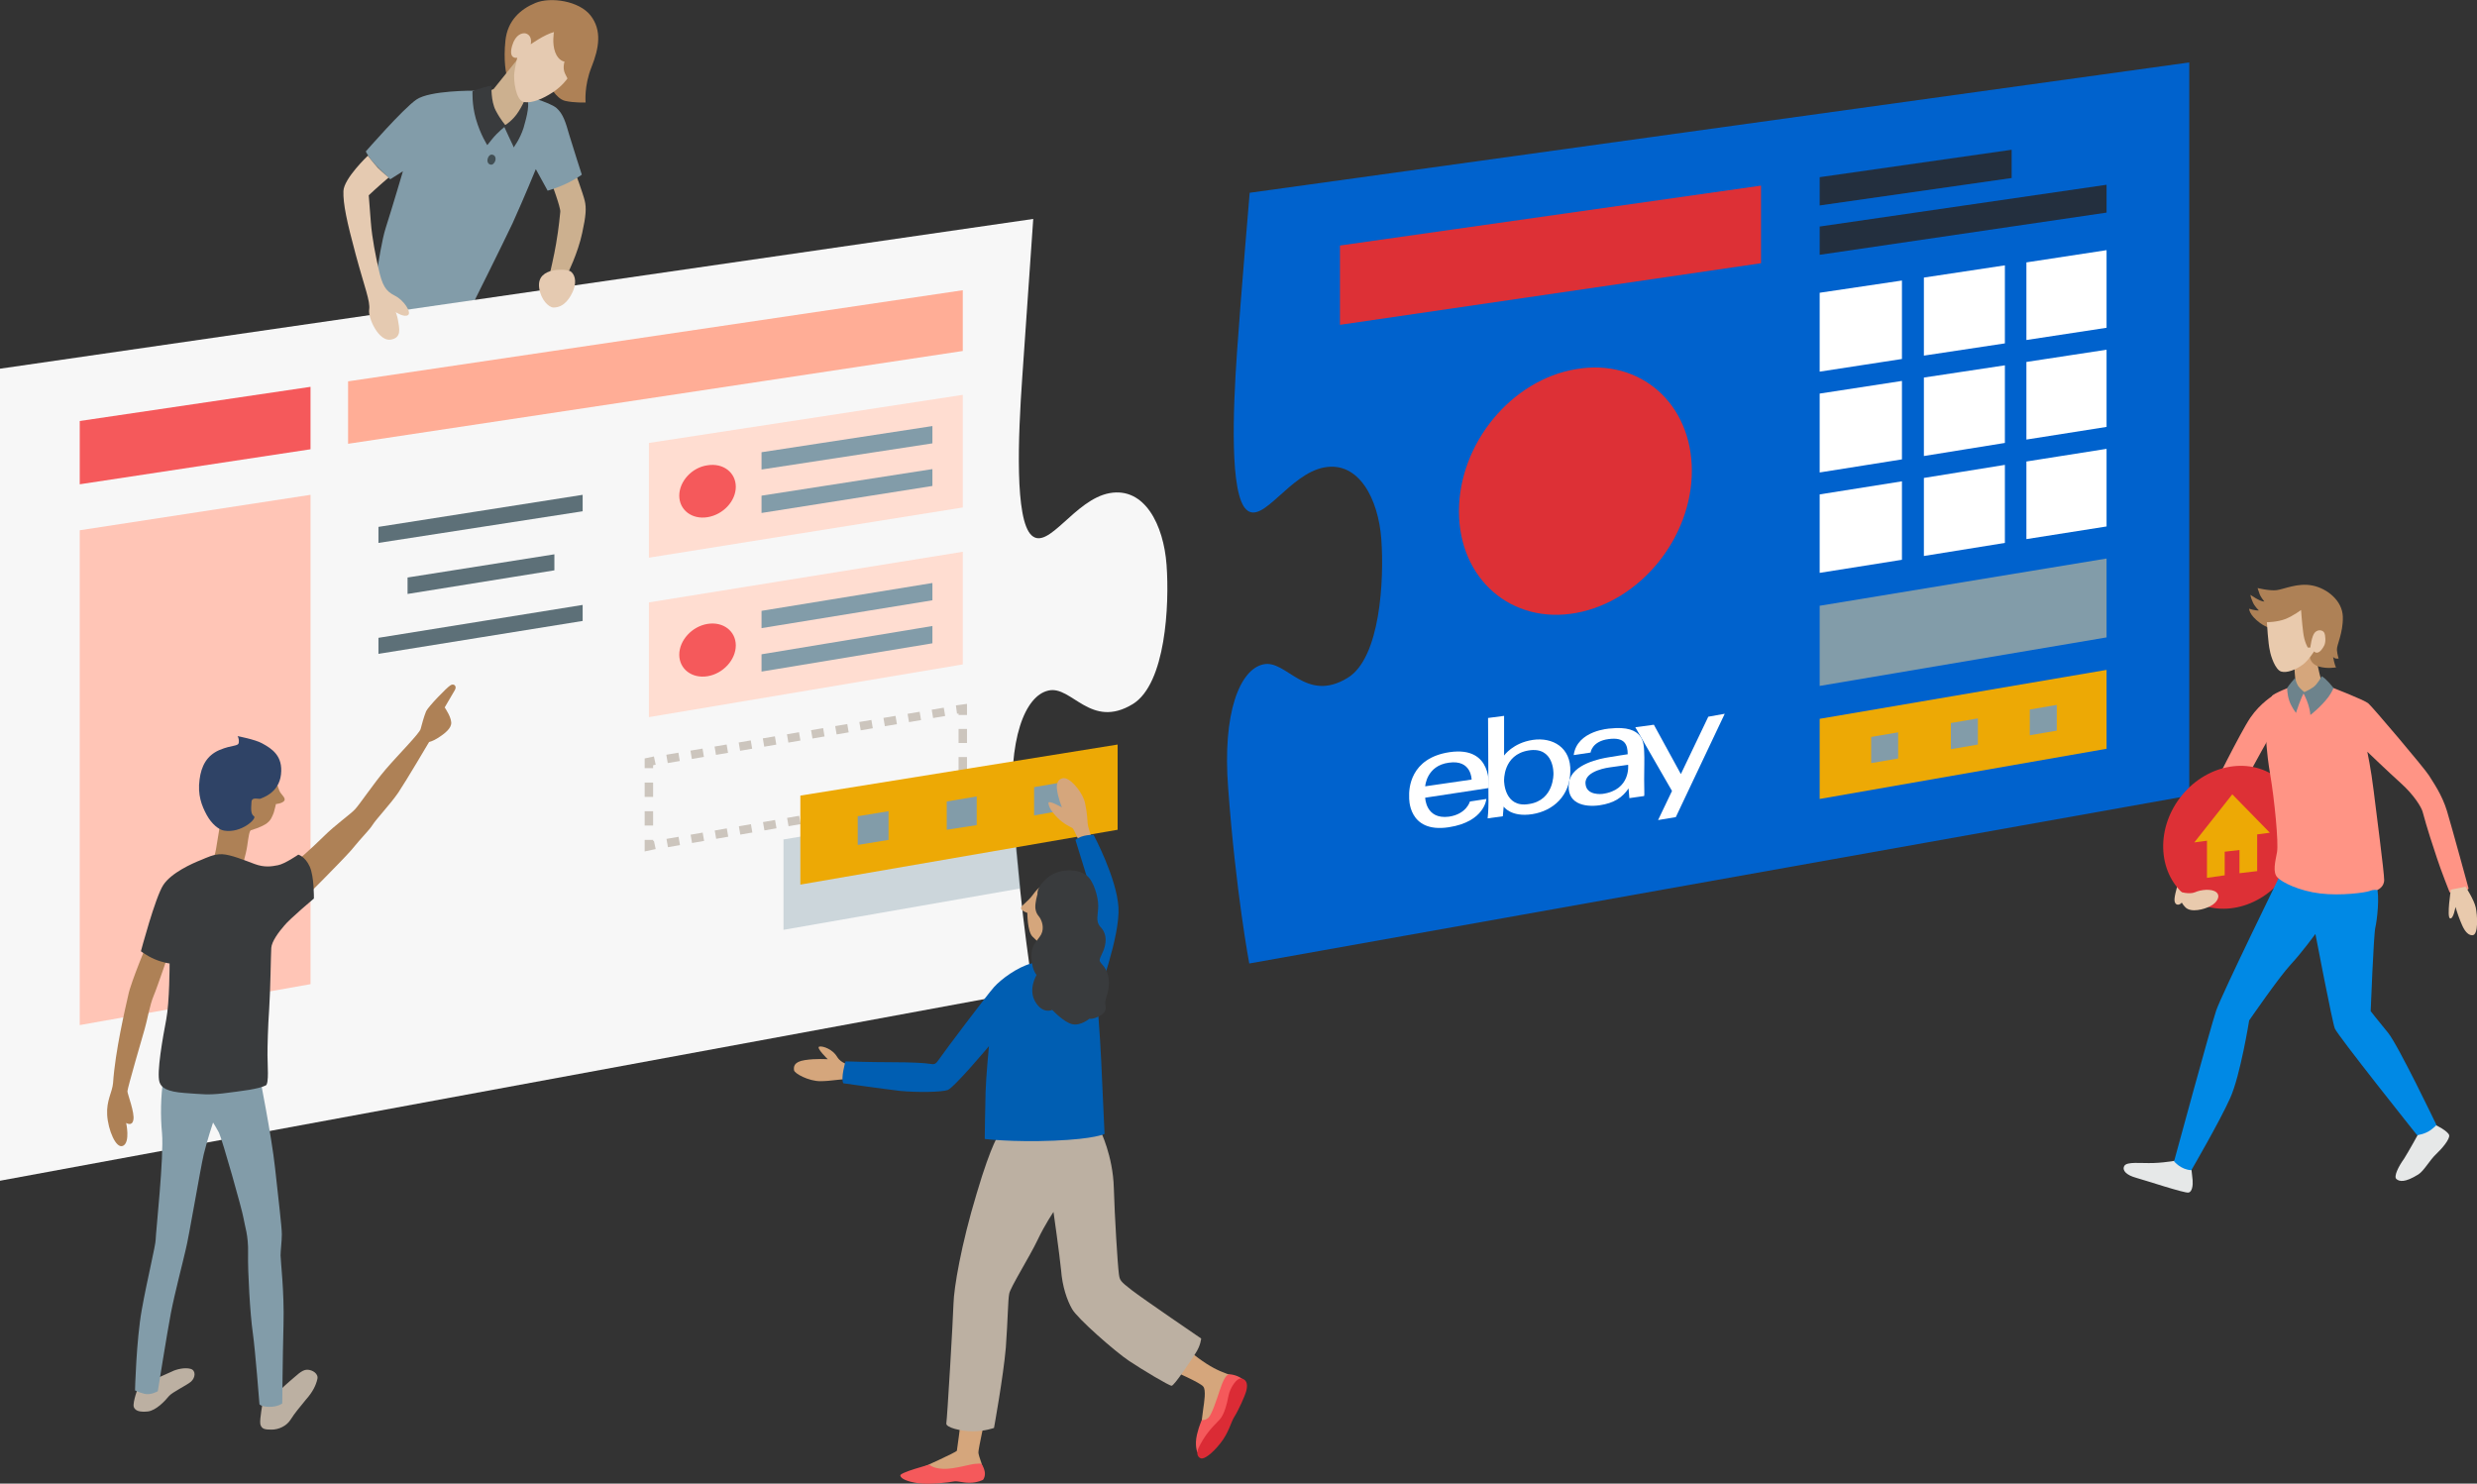 <svg xmlns="http://www.w3.org/2000/svg" id="Layer_1" width="587.1" height="351.7" x="0" y="0" version="1.1" xml:space="preserve"><rect width="100%" height="100%" fill="#333333" stroke="none"/><style>.st1{fill:#bcb0a2}.st2{fill:#dd3036}.st3{fill:#232f3e}.st5{fill:#fff}.st6{fill:#eda905}.st8{fill:#829ca9}.st9{fill:#ccb08f}.st10{fill:#ae8156}.st11{fill:#393b3d}.st12{fill:#e5cab1}.st14{fill:#d5a67c}.st15{fill:#ff9485}.st16{fill:#e9caad}.st17{fill:#e6e8e8}.st19{fill:#6d838c}.st20{fill:#f7f7f7}.st21{fill:none;stroke:#ccc5bd;stroke-width:2;stroke-miterlimit:10}.st26{fill:#f5595b}.st29{fill:#5d7078}.st30{fill:#ffddd1}</style><path fill="#0062cd" d="M296.2 45.7s-2 23.4-3 37.7-1.7 33.7 2.2 37.4 10.2-8.5 18.5-10c8.2-1.5 12.8 7.5 13.5 17s-.2 28.2-8 32.9c-10 6.1-14.5-4.5-20-3.2-5.5 1.2-9.7 11.4-8.3 29.3 1.8 24.6 5 41.6 5 41.6l222.8-39.8V14.8L296.2 45.7z"/><path d="M64.2 331.8c.5-.5 2.9-3.1 4.5-4.4s2.8-2.7 4.1-2.7c1.3 0 2.8 1 2.4 2.3-.3 1.3-1 2.9-2.7 4.8-1.6 2-2.6 3.1-3.6 4.7s-2.9 2.4-4.5 2.4-2.4-.1-2.7-1.3c-.2-1.3.6-5 .6-5.6.3-.6 1.9-.2 1.9-.2zM35.9 327.3s2.5-1.1 4.9-2.2c1-.5 3-1 4.4-.6 1.3.4 1.1 2.1.1 3S40.8 330 40 331s-3 3.4-5 3.6-3-.2-3.3-1.1c-.3-1.1 1.1-4.8 1.1-4.8l3.1-1.4z" class="st1"/><path d="M417.4 62.4L317.6 77V58.2L417.4 44z" class="st2"/><path d="M476.8 42.2l-45.5 6.5V42l45.5-6.5zM499.3 50.4l-68 10v-6.7l68-9.9z" class="st3"/><path fill="#829ca9" d="M499.3 151.1l-68 11.5v-19l68-11.2z"/><path d="M450.8 85.1l-19.5 3V69.4l19.5-2.9zM475.2 81.4L456 84.3V65.8l19.2-2.9zM499.3 77.7l-19 2.9V62.2l19-2.9zM450.8 108.9l-19.5 3.1V93.3l19.5-3zM475.2 105l-19.2 3.1V89.5l19.2-2.9zM499.3 101.2l-19 3V85.8l19-2.9zM450.8 132.7l-19.5 3.1v-18.6l19.5-3.1zM475.2 128.7l-19.2 3.1v-18.5l19.2-3.1zM499.3 124.8l-19 3v-18.4l19-3z" class="st5"/><path d="M499.3 177.5l-68 11.9v-19l68-11.6z" class="st6"/><path d="M449.9 179.8l-6.4 1.1v-6.2l6.4-1.1zM468.8 176.5l-6.4 1.1v-6.2l6.4-1.1zM487.5 173.2l-6.4 1.1v-6.1l6.4-1.1z" class="st8"/><path d="M130.7 43.3s2.2 5.9 2.1 6.9c-.1.8-.3 3.6-1 7.6-.4 2.5-1.5 7.2-1.5 7.2l4.1.2s2.6-5.2 3.6-10c.9-4.1 1-5.9.6-7.6s-2.5-7.4-2.5-7.4l-5.4 3.1z" class="st9"/><path d="M120.4 18.8c-.5-1.1-1.1-4.5-.6-9.2s3.5-7.4 7.1-8.9c3.6-1.5 10.4-.5 13.1 3s2 7.7.2 12.2c-1.8 4.5-1.4 8.4-1.4 8.4s-2.8.1-4.9-.4c-2.1-.5-3.9-4-3.9-4l-1.1-8.9-4.9 7.2-3.6.6z" class="st10"/><path d="M112.3 21.5s-10.4-.1-13.6 2.1c-3.2 2.2-12 12.3-12 12.3s.8 1.8 3 3.9c2.2 2.2 2.8 2.7 2.8 2.7l3-1.9s-2.5 8.5-4.1 13.5S87.9 75 87.9 75l24.6-3.8s6.1-12.2 9-18.3c2.8-6.2 5.5-12.8 5.5-12.8l2.8 5.1s2.2-.6 4.5-1.7 3.6-2.1 3.6-2.1-2.2-6.8-3-9.5c-.8-2.8-1.4-4.9-3-6.3-1.6-1.4-8.3-3.2-8.3-3.2l-11.3-.9z" class="st8"/><path d="M113.9 22.5l3.1-1.4 6.1-7.6 2.8 8.5-3.6 8.6-3.8-1-3.7-3.3z" class="st9"/><path d="M116.5 20.3s-.2 3.6 1 5.9 2.4 3.6 2.4 3.6-2 1.6-3.2 3.1l-1.2 1.5s-1.6-2.4-2.7-6.2c-1-3.5-.8-6.6-.8-6.6s1.9-.8 4.5-1.3z" class="st11"/><path d="M124.8 22.8s-1.4 3.4-3 5.1c-1.6 1.7-2.4 1.9-2.4 1.9s.5 1.1 1.1 2.4c1.2 2.5 1.3 2.7 1.2 2.8 0 0 1.5-1.9 2.4-4.7.8-2.8 1.6-5.8.7-7.5z" class="st11"/><path d="M125.8 10.5s3.2-2.3 5.5-2.9c0 0-.5 2.7.3 4.8.8 2.1 2.2 2.2 2.2 2.2s-.5 1.5.1 2.8l.6 1.2s-1.2 1.8-3.5 3.3c-2.3 1.5-4.8 2.6-6.8 2.3-2-.4-2.5-5.3-2.3-6.9.2-1.6.7-3.6.7-3.6s-2.2.5-1.2-2.9c.8-2.7 2.4-3 3.1-2.9.9.2 1.6 1 1.3 2.6z" class="st12"/><path fill="#424f54" d="M117.4 38.1c-.2.6-.7 1.1-1.2.9-.5-.1-.8-.7-.6-1.4s.7-1.1 1.2-.9c.5.1.8.7.6 1.4z"/><path d="M549 156.2s1.3 6.4 2.1 7.8c0 0-1.4 2.7-3.1 3.1-1.7.4-2.8 0-2.8 0s-1-3.1-1.3-7.6l-.2-2.9 3.3-2.1 2 1.7z" class="st14"/><path d="M538.9 164.8s-3.1 1.8-5.5 5.3-9.4 17.8-9.5 17.8c-2 4.5 5 3.2 5 3.2s8.1-14.9 8.9-16.2c.8-1.4 1.4-2.4 1.4-2.4l-.3-7.7z" class="st15"/><path d="M516.6 208.3s-1.1 3.3-1.2 4.8 1 1.7 1.7.9c.9-1.1 2.6-3.4 2.6-3.4l-3.1-2.3z" class="st16"/><ellipse cx="529.1" cy="198.5" class="st2" rx="17.7" ry="15.5" transform="rotate(-53.044 529.057 198.545)"/><path d="M529.1 188.3l-9 11.4 3-.4v8.8l4.2-.6v-5.6l3.5-.4v5.5l4.2-.5v-8.7l3-.4z" class="st6"/><path d="M516.5 275s-3 .6-6.1.7c-3 .1-6.3-.4-6.9.7-.6 1.1.6 2.2 2.8 2.8 2.2.6 11.5 3.7 12.4 3.5.9-.1 1.1-1.8 1-2.9s-.4-3.7-.4-3.7l-2.8-1.1zM573.3 268.6s-2.3 4.2-3.5 6.1c-1.3 1.8-2.5 4.2-1.8 4.8.7.6 2 .9 5.2-1.1 1.3-.8 2.7-3.4 4.2-4.8s3.3-3.6 3.1-4.5-3.2-2.5-3.5-2.5c-.5-.2-3.7 2-3.7 2z" class="st17"/><path fill="#0089e5" d="M541 206.3s-14.4 29.4-15.7 33.2c-1.3 3.8-10 35.8-10 35.8s1.6 2 4.1 2.1c0 0 6.8-11.7 9.2-17.1 2.4-5.3 4.5-18.4 4.5-18.4s7.1-10.3 9.8-13.2c2.7-2.9 5.9-7.3 5.9-7.3s4 20.9 4.6 22.4c.6 1.6 19.5 25.3 19.5 25.3s1.8-.2 3.2-1.2c1.3-1 1.4-1.2 1.4-1.2s-9.1-19-11.5-21.9-4.1-5.1-4.1-5.1.7-18.1 1.1-19.8c.4-1.7 1.1-7.4.3-9.9s-22.3-3.7-22.3-3.7z"/><path d="M537.1 174.5s0 3.3 1 9.2 2 16.1 1.6 18.3-1.1 4.8.1 6c1.1 1.2 5.2 3.2 10.1 3.8 5 .6 10.8-.2 11.8-.6 1-.4 1.7-.2 1.7-.2s1.7-.6 1.7-2.4c0-1.8-1.9-16.3-2.5-21.2-.6-5-1.5-9.2-1.5-9.2s5 4.8 8 7.5 4.8 5.6 5.1 6.7c1.1 4.1 2.5 8.3 3.4 11 .9 2.8 3 8.1 3 8.1s1.3.6 2.9.1c1.6-.6 1.6-1 1.6-1s-3.9-14.3-5.1-18.3c-1.2-4-3.4-7-4.3-8.5-.9-1.5-13.5-16.4-14.4-17.1-1-.8-8.7-3.8-8.7-3.8s-3.5 2.1-4.7 2c-1.3-.1-4.7-2.2-4.7-2.2s-4.4 1.7-4.7 2.3c-.4.7-1.5 6.5-1.4 9.5z" class="st15"/><path d="M542.1 163.1s0 1.5.5 3 1.6 2.9 1.6 2.9 1.3-4.1 2-4.9c0 0-1-.8-1.5-1.5-.5-.8-.7-1.9-.7-1.9s-1.6 1.8-1.9 2.4z" class="st19"/><path d="M550.3 160.3s-1 1.9-2 2.6c-1 .7-2.4 1.3-2.4 1.3s.8 1.5 1.2 2.8c.5 1.6.5 2.5.5 2.5s2.5-1.9 4.3-4.3c.8-1.1 1.2-2.1 1.2-2.1s-1.6-2.1-2.8-2.8z" class="st19"/><path d="M244.9 234.7L0 279.9V87.4l244.9-35.5s-1.6 23.3-2.6 37.5-1.8 33.8 2.2 37.5 10.2-8.5 18.5-10 12.8 7.5 13.5 17-.2 28.2-8 33c-10 6.1-14.5-4.5-20-3.2-5.5 1.2-9.7 11.4-8.3 29.4 1.8 24.6 4.7 41.6 4.7 41.6z" class="st20"/><path d="M228.2 186.1v1.5l-1.5.3" class="st21"/><path fill="none" stroke="#ccc5bd" stroke-dasharray="2.902 2.902" stroke-miterlimit="10" stroke-width="2" d="M223.9 188.4l-67.2 11.7"/><path d="M155.2 200.3l-1.4.3v-1.5" class="st21"/><path fill="none" stroke="#ccc5bd" stroke-dasharray="3.395 3.395" stroke-miterlimit="10" stroke-width="2" d="M153.8 195.7v-11.9"/><path d="M153.8 182.1v-1.5l1.4-.3" class="st21"/><path fill="none" stroke="#ccc5bd" stroke-dasharray="2.9 2.9" stroke-miterlimit="10" stroke-width="2" d="M158.1 179.9l67.2-11.4"/><path d="M226.7 168.2l1.5-.2v1.5" class="st21"/><path fill="none" stroke="#ccc5bd" stroke-dasharray="3.332 3.332" stroke-miterlimit="10" stroke-width="2" d="M228.2 172.8v11.7"/><path d="M73.6 106.5l-54.7 8.3v-15l54.7-8.1z" class="st26"/><path fill="#ffad96" d="M228.2 83.2l-145.7 22V90.4l145.7-21.6z"/><path fill="#ffc5b6" d="M73.6 233.3L18.9 243V125.7l54.7-8.4z"/><path d="M138.1 121.2l-48.4 7.5v-3.8l48.4-7.6zM138.1 147.2L89.7 155v-3.8l48.4-7.8zM131.4 135.2l-34.8 5.6v-3.9l34.8-5.5z" class="st29"/><path d="M228.2 120.3l-74.4 11.9V105l74.4-11.4z" class="st30"/><path d="M221 105.1l-40.5 6.2v-4.1L221 101zM221 115.2l-40.5 6.4v-4.1l40.5-6.3z" class="st8"/><path d="M174.4 115.4c0 3.4-3 6.6-6.7 7.2-3.7.6-6.7-1.7-6.7-5.1 0-3.4 3-6.7 6.7-7.2 3.7-.6 6.7 1.7 6.7 5.1z" class="st26"/><g><path d="M228.2 157.5L153.8 170v-27.2l74.4-12z" class="st30"/><path d="M221 142.3l-40.5 6.6v-4.1l40.5-6.6zM221 152.5l-40.5 6.7v-4.1l40.5-6.7z" class="st8"/><path d="M174.4 153c0 3.4-3 6.7-6.7 7.3-3.7.6-6.7-1.7-6.7-5.1 0-3.4 3-6.7 6.7-7.3 3.7-.6 6.7 1.7 6.7 5.1z" class="st26"/></g><path d="M131.1 64.1c-1.8.4-3.7 1.4-3.3 4.2.4 2.8 2.3 4.6 3.4 4.6 2.6 0 4-2.4 4.7-4.1.9-2.3.2-3.9-.7-4.5-1.1-.5-3.3-.4-4.1-.2z" class="st12"/><path d="M52.4 194s-.6 3.6-1.2 7.3c-.4 2.4-1.4 3.6-1.4 3.6s4.1 1.5 7.5.9c0 0 1-3.2 1.3-5.3s.5-3.6.9-3.7c.3-.1 2.1-.6 3.4-1.4 1.3-.8 1.6-1.8 2-2.8.3-1 .5-2 .5-2s1.5-.1 2-.8c.4-.7-.8-1.4-1.2-2.4-.4-1-1-3.1-1-3.1s-3.3-2.6-7.5-.1c-4.4 2.4-5.3 9.8-5.3 9.8z" class="st10"/><path fill="#2f4366" d="M53.1 196.9c-1.2-.2-2.9-1.5-4.1-3.7s-2.2-4.8-1.7-8.4c.4-3.2 1.7-5.7 4.7-7 3.1-1.3 4.5-.8 4.6-1.8s-.3-1.5-.3-1.5 4.2.8 5.8 1.7c2.4 1.3 5 3 4.5 7.4s-4.4 5.5-4.8 5.7c-.3.3-2.2-.6-2.2.9-.1 1.5-.2 2.8.6 3.3s-3 4.1-7.1 3.4z"/><path d="M99.7 172.8c.2-.8.8-3 1.3-4.2.6-1.2 4.9-5.6 5.7-6.1.8-.6 1.7.1 1.1 1.1-.6 1-2.4 4.1-2.4 4.1s1.9 2.7 1.5 4.1c-.3 1.3-2.1 2.5-3.2 3.2-1.1.7-2 .9-2 .9s-5.3 9-7.3 12c-2 2.9-5.2 6.2-6.2 7.8-.7 1.1-2.3 2.6-5 5.9-2.1 2.4-10.8 11.1-10.8 11.1l-2.8-7.9s4.3-3.7 7.1-6.5 6.4-5.3 7.4-6.4c1-1 4.4-6.1 7.3-9.5s8.1-8.6 8.3-9.6z" class="st10"/><path d="M61.4 254.4s3 15 3.8 22.5 1.6 13.9 1.6 15.7c0 1.7-.3 3.8-.3 5s.9 8.6.7 16.3c-.2 7.7-.3 18.8-.3 18.8s-1 .8-3 .8-2.4-.6-2.4-.6-1-12.9-1.6-17.1c-.6-4.1-1.2-14.4-1.1-18.7.1-4.3-.8-6.5-1.1-8.4-.3-1.9-5-18.5-5.8-20.2-.4-.8-1.4-2.4-1.4-2.4s-1.4 4.2-2.2 7.5c-.8 3.4-3.6 20.1-4.3 22.7-.6 2.7-2.6 10.3-3.5 15s-3.1 18.5-3.1 18.5-1.7 1-3.2.6-2.2-.8-2.2-.8.3-11.9 1.6-19.1c1.3-7.3 3.3-15.3 3.3-16.7 0-1.4 2-19.7 1.5-25.2-.4-4.1-.3-8.6.3-12.8.7-4.2 8.5-.7 10.7-.8 2.3.1 12-.6 12-.6z" class="st8"/><path fill="#829ca9" d="M185.8 220.4l56.1-9.8c-.5-5.2-1.1-11.1-1.6-17.5-.1-1.1-.1-2.2-.2-3.3l-54.4 9.2v21.4h.1z" opacity=".36"/><path d="M40.5 224.5s-3.2 9.5-4.1 11.6-1.6 6.2-2.1 7.8c-.5 1.7-4.1 14.1-4.1 14.8 0 .6 1.8 5.2 1.4 6.8-.3 1.6-1.7.7-1.7.7s1 4.5-.7 5.4-3.6-3.8-3.8-7.3c-.2-3.5 1.2-5.3 1.4-7.6.5-7.5 2.9-17.7 3.6-20.8.6-3.1 4.8-13 4.8-13l5.3 1.6z" class="st10"/><g><path d="M264.9 196.7l-75.2 13v-21.1l75.2-12.1z" class="st6"/><path d="M210.6 199.1l-7.3 1.2v-6.8l7.3-1.2zM231.5 195.6l-7.1 1.1V190l7.1-1.2zM252 192.1l-6.9 1.2v-6.7l6.9-1.2z" class="st8"/></g><g><path d="M227.7 337.1s-.8 6.4-.9 6.8c-.2.4-8.2 4-9.4 4.5s.5 1.4 2.5 1.7 8.2-.4 9.7-.3c1.4.1 3.3-.1 3.5-.8.2-.8-1.2-3.8-1.2-4.7 0-.9 1.6-8.1 1.6-8.1l-5.8.9zM277.9 324.9s6.7 2.9 7.3 3.8c.7.8.2 3.8 0 5.2s-.8 6.2-.8 6.2l2.6.5 6.8-11.7s.2-2.2-1.8-2.8c-1.9-.7-3.5-1.2-6-2.8s-5.2-3.9-5.2-3.9l-2.9 5.5z" class="st14"/><path d="M220.3 347.2s.7.9 3.3 1c2.6.1 6.6-1.2 7.7-1.2 1.1-.1 1.3 0 1.3 0s1.6 2.1.4 3.8c0 0-1.3.7-3.2.7-1.8 0-2.8-.5-3.8-.3s-5.7.8-8.4.4-4.1-1.1-4.2-1.8c-.3-.7 6.9-2.6 6.9-2.6zM284.9 336.6s.7.2 1.5-.5 2-4.4 2.7-6.5 1.4-3.7 2.2-3.8c.8-.1 3.5.7 3.5 1.8s-6 13.2-7.2 14.2c-1.2 1.1-3.8 2.5-3.8 2.5s-.7-1.6-.1-4.2c.6-2.5 1.2-3.5 1.2-3.5z" class="st26"/><path fill="#db2b35" d="M291.2 330.8c.3-1.6 1.9-4.4 3.2-4 1.3.4 1.3 1.7 1 2.9-.3 1.2-1.9 4.7-2.8 6.1s-1.3 3.8-3.4 6.4c-1.9 2.4-3.8 3.8-4.6 3.5s-1.1-1.3-.5-2.5c1.3-2.7 2.7-4.4 5-6.7 1.1-1.2 1.7-3.7 2.1-5.7z"/><path d="M236.9 268.7s-1.8 2-5.4 14.2c-3.7 12.2-5.4 22.4-5.5 26.1s-1.5 27.4-1.7 28.4 3.5 1.9 6.3 1.9 5-.8 5-.8 2.2-12.1 2.8-19c.5-6.9.5-11.3.8-12.8.2-1.4 4.9-8.9 6.7-12.7s3.8-6.7 3.8-6.7 1.4 9.8 1.8 13.8c.3 3.9 1.4 7.1 2.6 9.2 1.2 2.2 10.2 10.1 13.5 12.3s9.5 5.9 10.1 5.9 4.4-5.7 5.6-7.6c1.3-1.9 1.4-3.6 1.4-3.6s-13.8-9.4-16.5-11.5-2.8-2.3-3-3.8c-.3-2.2-1-13.6-1.2-20.4-.2-7.6-3.2-13.6-3.2-13.6l-23.9.7z" class="st1"/><path d="M256.2 200.5s-1.6-3.9-2-4.2c-.5-.3-2-.9-3.5-2.4s-2.1-2.6-2.2-3.5 3.2 1 3.2 1-1-2.4-1.2-4.5 1.2-2.6 2-2.4c1.7.4 4.3 3.7 4.7 6 .5 2.3.5 3.6.6 4.7.1 1.1 1.1 3.8 1.1 3.8l-2.7 1.5zM201.4 252.4s-2-.2-3-1.9-3.3-2.6-4.2-2.4 2 3 2 3-2.8-.2-5.4.2c-2.7.4-2.7 1.6-2.6 2.4s3.5 2.6 6.2 2.6 5.1-.6 6.2-.4c0 0 .8-2.7.8-3.5zM247.3 209.7s-1.1.5-2.4 2.3-2.8 2.6-2.9 3.2c-.1.7 1.5 1.2 1.5 1.2s0 4.4 1.2 5.6c1.2 1.2 2.3 2.2 2.3 2.2l7.1-2.8-1.1-7.9-5.7-3.8z" class="st14"/><path fill="#005eb2" d="M254.9 199.1s4.4 14.2 4.8 15.7c.3 1.4-1.6 5.2-2.8 8.6-1.2 3.4-3.3 4.8-3.3 4.8s-5.9-.7-9.2.2-7.1 3.7-8.8 5.6c-1.7 1.9-11.8 15.3-12.8 16.8-1 1.4-1.1 1.6-2.3 1.4s-4.2-.4-9.3-.4c-5.2 0-10.8-.2-10.8-.2s-1.2 4.1-.5 5.2c0 0 9.2 1.3 13.4 1.8 4.2.4 9.8.3 11.3-.2s9.8-10.4 9.8-10.4-.7 7.3-.8 10.9c-.1 3.6-.2 11.1-.2 11.1s6.6.8 16.4.4 12-1.6 12-1.6-.5-10.8-.8-17.5c-.3-6.8-1-13.9-.9-14.6s5.4-14.7 5-21.6c-.4-6.9-5.9-17.2-5.9-17.2s-2.8-.1-4.3 1.2z"/><path d="M245.9 212c-.1-1.4 1-2.8 2.6-4.1 2.1-1.7 6.4-2.3 9-.4 1.7 1.2 2.8 5.1 2.8 7.2 0 2.1-.7 3.7.5 5 1.2 1.2 1.7 3 .8 5.5-1 2.4-1.4 2.3-.3 3.5s1.7 2.9 1.5 5.1c-.2 2.2-1 3.1-.8 4.3s0 2.1-1.5 2.8c-1.5.8-2.3.6-2.3.6s-2 1.7-4 1.3c-2-.4-4.8-3.4-4.8-3.4s-2.2 1.1-4-1.9.3-6.4.3-6.4-1-.9-1.2-3.7.7-3.7 1.9-5.3c1.2-1.5.7-3.3.3-4.1-.3-.8-1.1-1.1-1.3-2.7-.1-1.4.5-3.3.5-3.3z" class="st11"/></g><path d="M87.2 36.9s-5.7 5.4-5.8 8.4.8 7.2 2.9 15 3.5 11.1 3.2 13.1 2.3 7.7 5.2 7.1c2.5-.5 2-2.5 1.6-4.8-.2-1-.5-1.7-.5-1.7s2 1.3 2.9.7-.9-3.5-3.1-4.6-3-2.4-3.9-6.5c-.6-2.7-1.5-7-1.8-10.9s-.5-6.4-.5-6.4 2.1-2 4.7-4.2c.1 0-1.3-1.1-2.6-2.4-1.1-1.2-2.3-2.8-2.3-2.8z" class="st12"/><path d="M52.8 259.2c4.7-.6 8.4-1 10.2-1.9.8-.4.4-5 .4-7.2s.1-6.6.4-10.9.4-13.1.5-14.5c.1-1.5 1.7-3.7 3.1-5.3 1.3-1.6 7-6.4 7-6.4s.1-5.2-1-7.6c-1.1-2.4-2.7-2.8-2.7-2.8s-3.2 2.2-4.8 2.5c-1.5.3-3.2.6-5.6-.3s-5.6-2.2-7.6-2.3-3.9.9-4.9 1.3c-2.3.9-7.2 3.1-9.1 6s-5.3 15.7-5.3 15.7 1.4 1.1 3.3 1.9c1.9.8 3.5 1 3.5 1s0 9.2-.8 13.3c-.8 4.2-2.3 12.5-1.6 14.8.4 1.3 1.7 2.3 6 2.6 4.3.3 5.4.5 9 .1z" class="st11"/><path d="M542.8 149.9s-4.4-.2-7.1-2.2c-2.7-2-2.6-3.4-2.6-3.4s1.5.5 2.3.4c0 0-1.1-1-1.5-2.1-.5-1.1-.5-1.6-.5-1.6s2.2 1.6 3.3 1.6c0 0-1-1.2-1.2-2-.3-.8-.4-1.2-.4-1.2s2.8.7 4.5.5 5-1.8 8.5-1.1 7.1 3.6 7.2 7.4c.1 3.9-1.5 6.7-1.4 7.9.1 1.1.4 2 .4 2s-.9.2-1.3-.4c0 0 .3 1.9.7 2.5 0 0-2.1.4-4.1-.2-2-.6-2.1-2.2-2.1-2.2l-4.7-5.9z" class="st10"/><path d="M537.3 147.5s2.5 0 4.5-.8c1.9-.8 3.6-2.1 3.6-2.1s.2 2.9.5 5.3 1.1 3.6 1.1 3.6h.6s.3-2.8 1.1-3.6 1.9-.5 2.2.1.4 2.2 0 3-1 1.6-1.6 1.7c-.6.1-.8-.3-.8-.3s-1.5 2.4-2.9 3.3c-1.4 1-3.5 1.9-4.9 1.5s-2.5-3.7-2.7-5c-.4-1.5-.7-6.7-.7-6.7zM516.7 212.5s-.1 1.2 1.3 2.6c1.3 1.3 4.4.5 5.9-.3 1.6-.8 2.5-2.4 1.4-3.3-1.1-.9-3.7-.6-5 0-1.4.6-3.6-.1-3.6-.1v1.1z" class="st16"/><path d="M401 111.6c0 15.9-12.2 30.9-27.4 33.7-15.3 2.8-27.8-8-27.8-24.1s12.5-31.2 27.8-33.7c15.2-2.6 27.4 8.2 27.4 24.1z" class="st2"/><path d="M580.9 210.9s-1 6.5-.2 6.8 1.3-2.7 1.3-2.7.5 1.7 1.1 3.2 1.4 3.5 2.9 3.5 1.2-4.8.8-6.6-2.4-4.9-2.4-4.9l-3.5.7z" class="st16"/><g><path d="M343.6 178.3c-9.4 1.4-9.7 8.7-9.6 10.7 0 0-.4 8.6 9.4 7.1 8.5-1.3 8.9-6.7 8.9-6.7l-3.9.6s-.8 3-5 3.6c-5.5.7-5.6-4.5-5.6-4.5l15.1-2.3c-.1-.1 1.1-10-9.3-8.5zm-5.8 8.1s.3-4.9 5.6-5.6c5.4-.8 5.4 4 5.4 4l-11 1.6z" class="st5"/><path d="M363.3 175.4c-4.7.7-6.8 3.7-6.8 3.7v-9.4l-3.8.5.1 19.9s0 2.3-.2 3.9l3.6-.5.2-2.3s1.7 2.6 6.8 1.8c5-.8 8.9-4.4 9-10.1.2-5.7-4.2-8.2-8.9-7.5zm-.9 15.2c-5.9 1-5.9-5.5-5.9-5.5s-.3-6.2 5.8-7.2 5.9 5.5 5.9 5.5.2 6.3-5.8 7.2z" class="st5"/><path d="M389.7 184.7c0-2.6.1-4.9 0-6.5-.1-1.8.1-6.4-8.1-5.5 0 0-7.8.4-8.6 6.3l4-.6s.3-2.7 4.3-3.2c3.8-.5 4.5 1.3 4.5 3.6 0 0-3.3.5-4.4.7-2 .3-8.8 1.6-9.5 5.9-.8 5.1 3.6 6 7.2 5.5 3.5-.5 5.5-1.9 6.9-4l.2 2.3 3.5-.5c.1-.2 0-1.5 0-4zm-9.9 3.5s-3.8.5-4-2.4c-.3-3.2 5.8-3.9 5.8-3.9l4.3-.6s.7 6-6.1 6.9z" class="st5"/><path d="M387.6 172.4l4.4-.6 6.4 11.7 6.5-13.6 3.9-.7-11.6 24.5-4.2.7 3.3-6.9z" class="st5"/></g></svg>
